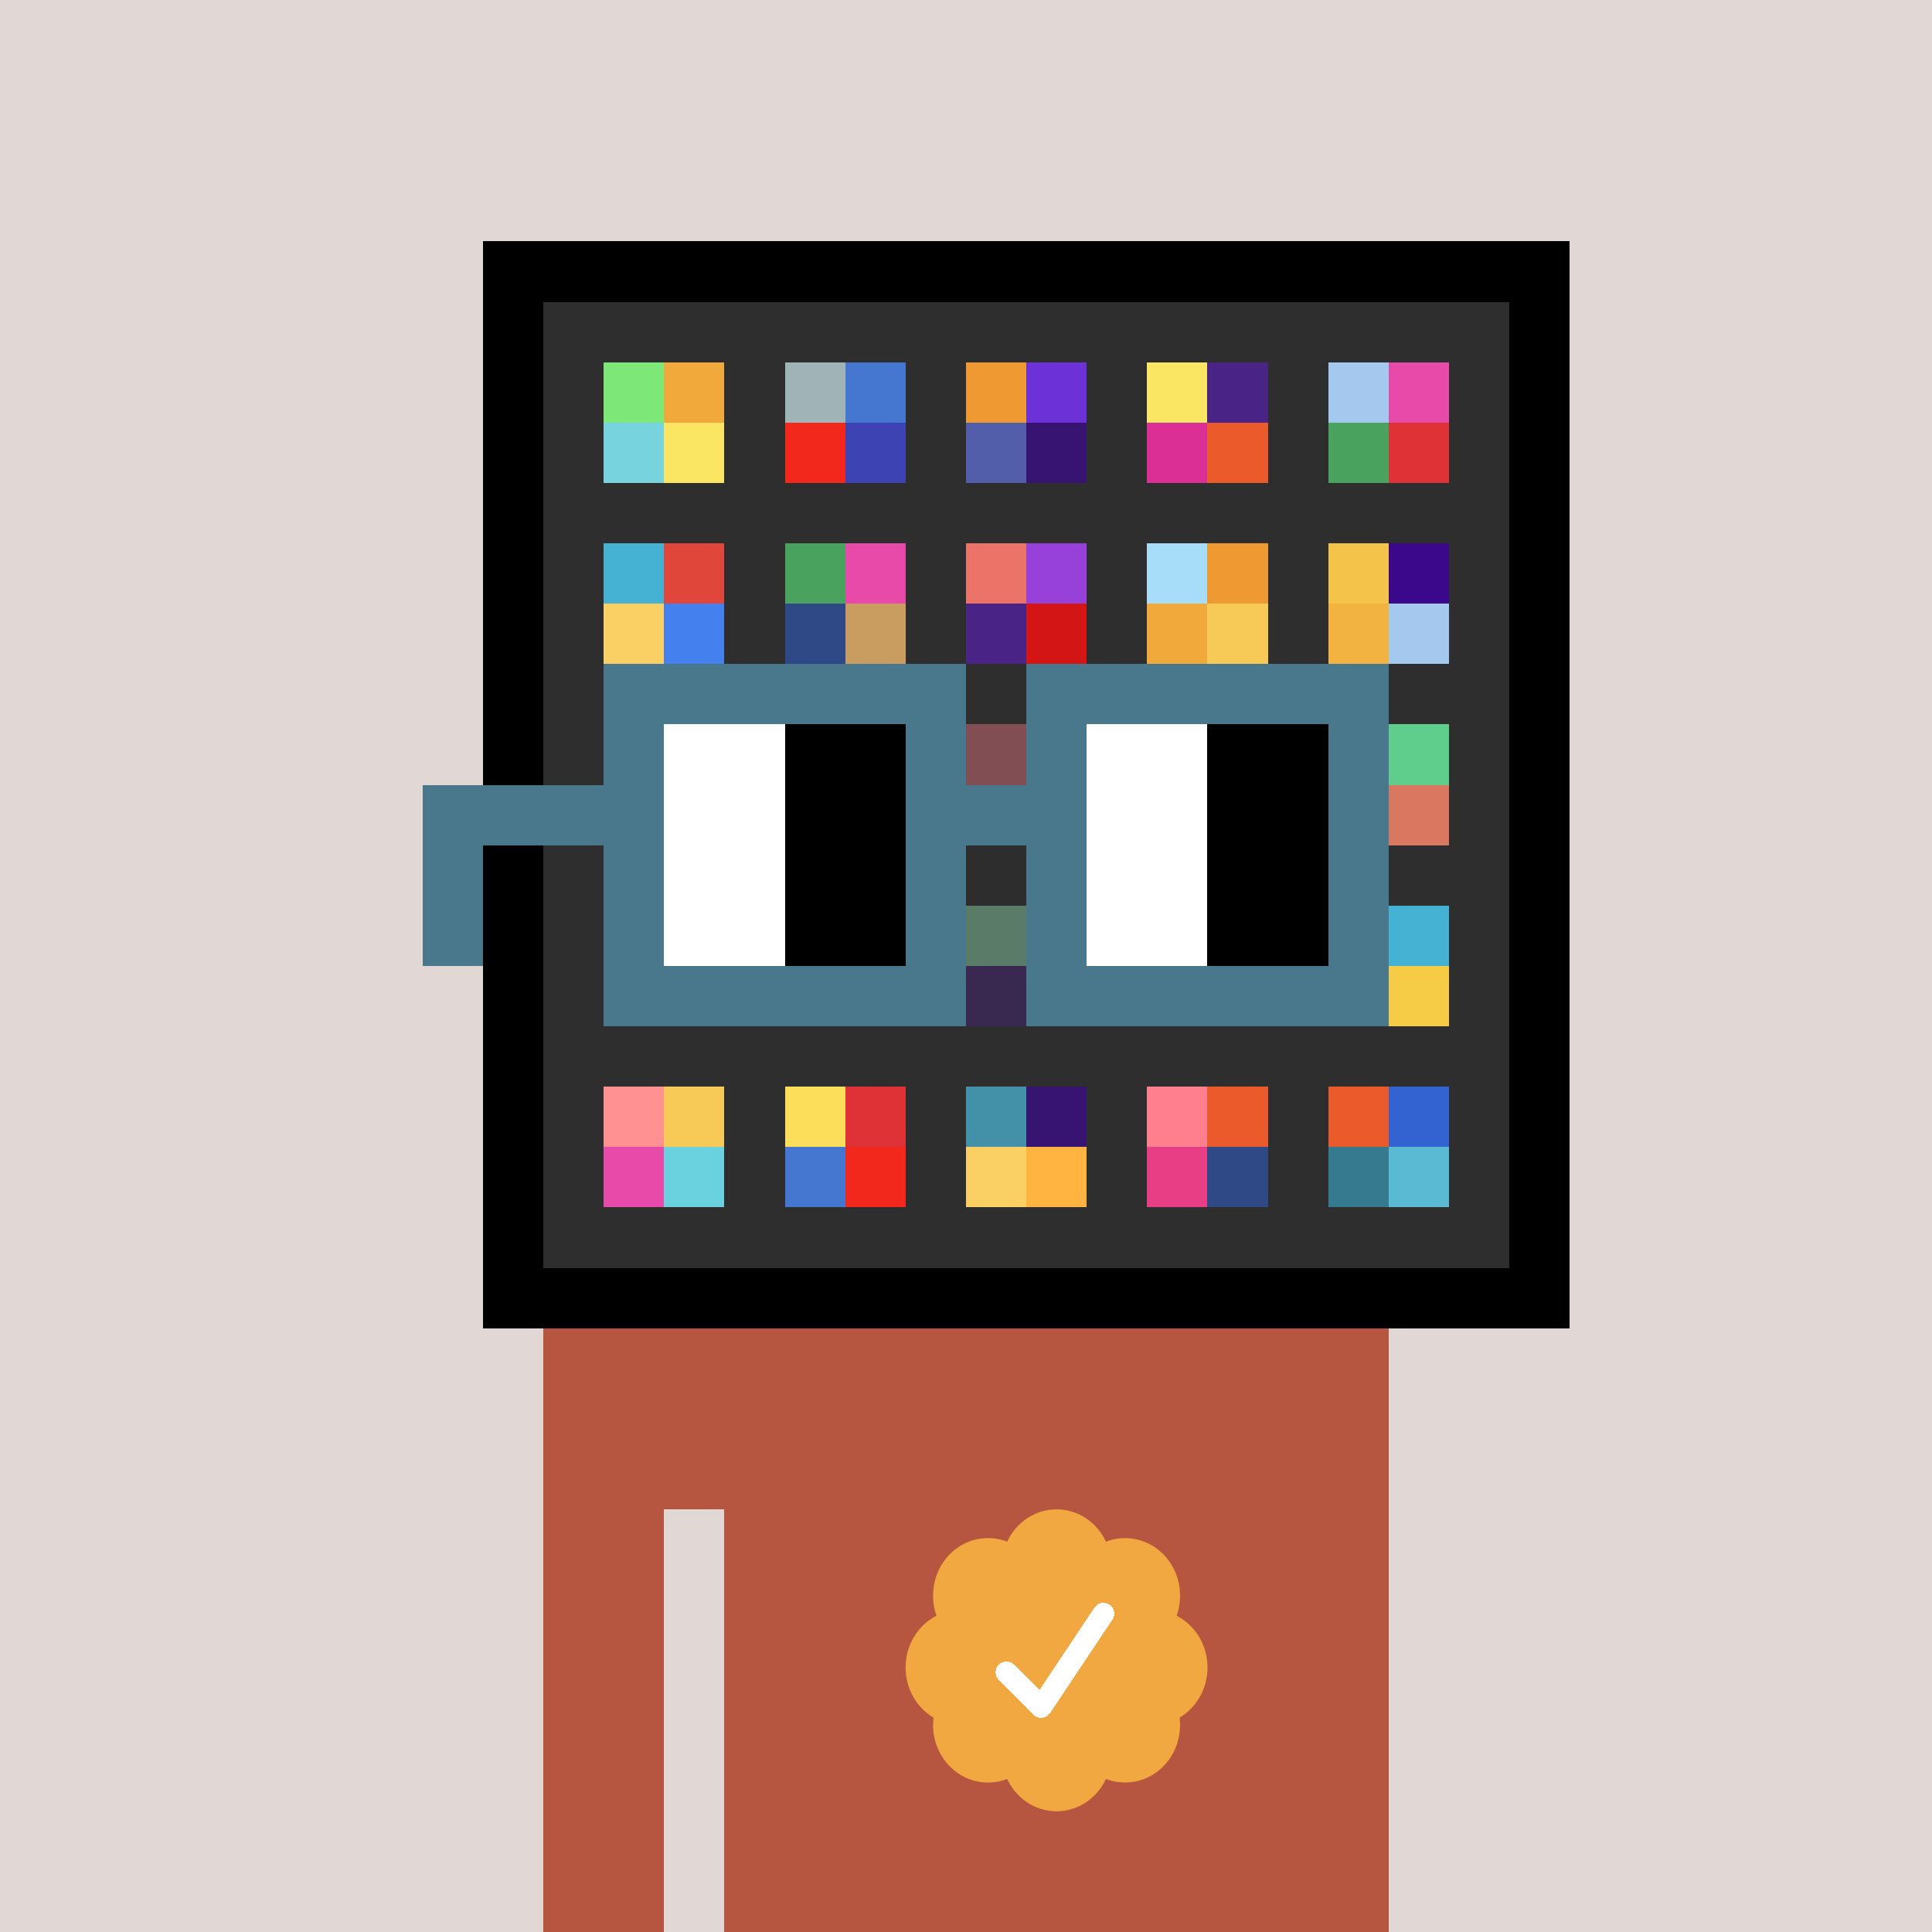 <svg xmlns="http://www.w3.org/2000/svg" viewBox="0 0 320 320" width="2000" height="2000" shape-rendering="crispEdges"><defs><style>.check{fill: #F2A840}</style></defs><path fill="#E1D7D5" d="M0 0h320v320H0z" /><path fill="#000000" d="M80 40h180v180H80z"/><path fill="#2E2E2E" d="M90 50h160v160H90z"/><path fill="#7DE778" d="M100 60h10v10h-10z"/><path fill="#77D3DE" d="M100 70h10v10h-10z"/><path fill="#F2A93C" d="M110 60h10v10h-10z"/><path fill="#FAE663" d="M110 70h10v10h-10z"/><path fill="#A0B3B7" d="M130 60h10v10h-10z"/><path fill="#F2281C" d="M130 70h10v10h-10z"/><path fill="#4576D0" d="M140 60h10v10h-10z"/><path fill="#3D43B3" d="M140 70h10v10h-10z"/><path fill="#EF9933" d="M160 60h10v10h-10z"/><path fill="#525EAA" d="M160 70h10v10h-10z"/><path fill="#6C31D7" d="M170 60h10v10h-10z"/><path fill="#371471" d="M170 70h10v10h-10z"/><path fill="#FAE663" d="M190 60h10v10h-10z"/><path fill="#DB2F96" d="M190 70h10v10h-10z"/><path fill="#4A2387" d="M200 60h10v10h-10z"/><path fill="#EB5A2A" d="M200 70h10v10h-10z"/><path fill="#A4C8EE" d="M220 60h10v10h-10z"/><path fill="#49A25E" d="M220 70h10v10h-10z"/><path fill="#E84AA9" d="M230 60h10v10h-10z"/><path fill="#DE3237" d="M230 70h10v10h-10z"/><path fill="#45B2D3" d="M100 90h10v10h-10z"/><path fill="#FAD064" d="M100 100h10v10h-10z"/><path fill="#E04639" d="M110 90h10v10h-10z"/><path fill="#4581EE" d="M110 100h10v10h-10z"/><path fill="#49A25E" d="M130 90h10v10h-10z"/><path fill="#2E4985" d="M130 100h10v10h-10z"/><path fill="#E84AA9" d="M140 90h10v10h-10z"/><path fill="#C99C5F" d="M140 100h10v10h-10z"/><path fill="#EC7368" d="M160 90h10v10h-10z"/><path fill="#4A2387" d="M160 100h10v10h-10z"/><path fill="#9741DA" d="M170 90h10v10h-10z"/><path fill="#D41515" d="M170 100h10v10h-10z"/><path fill="#A7DDF9" d="M190 90h10v10h-10z"/><path fill="#F2A93C" d="M190 100h10v10h-10z"/><path fill="#EF9933" d="M200 90h10v10h-10z"/><path fill="#F7CA57" d="M200 100h10v10h-10z"/><path fill="#F4C44A" d="M220 90h10v10h-10z"/><path fill="#F2B341" d="M220 100h10v10h-10z"/><path fill="#3B088C" d="M230 90h10v10h-10z"/><path fill="#A4C8EE" d="M230 100h10v10h-10z"/><path fill="#FF7F8E" d="M160 120h10v10h-10z"/><path fill="#5FCD8C" d="M230 120h10v10h-10z"/><path fill="#D97760" d="M230 130h10v10h-10z"/><path fill="#9DEFBF" d="M160 150h10v10h-10z"/><path fill="#4A2387" d="M160 160h10v10h-10z"/><path fill="#45B2D3" d="M230 150h10v10h-10z"/><path fill="#F6CB45" d="M230 160h10v10h-10z"/><path fill="#FF9193" d="M100 180h10v10h-10z"/><path fill="#E84AA9" d="M100 190h10v10h-10z"/><path fill="#F7CA57" d="M110 180h10v10h-10z"/><path fill="#6AD1DE" d="M110 190h10v10h-10z"/><path fill="#FCDE5B" d="M130 180h10v10h-10z"/><path fill="#4576D0" d="M130 190h10v10h-10z"/><path fill="#DE3237" d="M140 180h10v10h-10z"/><path fill="#F2281C" d="M140 190h10v10h-10z"/><path fill="#4291A8" d="M160 180h10v10h-10z"/><path fill="#FAD064" d="M160 190h10v10h-10z"/><path fill="#371471" d="M170 180h10v10h-10z"/><path fill="#FFB340" d="M170 190h10v10h-10z"/><path fill="#FF7F8E" d="M190 180h10v10h-10z"/><path fill="#E73E85" d="M190 190h10v10h-10z"/><path fill="#EB5A2A" d="M200 180h10v10h-10z"/><path fill="#2E4985" d="M200 190h10v10h-10z"/><path fill="#EB5A2A" d="M220 180h10v10h-10z"/><path fill="#367A8F" d="M220 190h10v10h-10z"/><path fill="#3263D0" d="M230 180h10v10h-10z"/><path fill="#5ABAD3" d="M230 190h10v10h-10z"/><path fill="#B75640" d="M90 220h20v100H90V220Zm20 0h10v30h-10v-30Zm10 0h110v100H120V220Z"/><path class="check" shape-rendering="geometricPrecision" d="M200 276.191c0-3.762-2.083-7.024-5.114-8.572a9.97 9.97 0 0 0 .567-3.333c0-5.262-4.072-9.519-9.091-9.519-1.118 0-2.19.199-3.18.595-1.472-3.184-4.586-5.362-8.181-5.362-3.595 0-6.704 2.184-8.182 5.357a8.604 8.604 0 0 0-3.182-.595c-5.023 0-9.09 4.262-9.09 9.524 0 1.176.198 2.295.565 3.333-3.028 1.548-5.112 4.805-5.112 8.572 0 3.559 1.862 6.661 4.624 8.299-.048.405-.077.81-.077 1.225 0 5.262 4.067 9.523 9.09 9.523 1.12 0 2.191-.204 3.179-.594 1.476 3.175 4.586 5.356 8.183 5.356 3.6 0 6.71-2.181 8.183-5.356.988.387 2.059.59 3.18.59 5.024 0 9.091-4.263 9.091-9.525 0-.413-.029-.818-.079-1.22 2.757-1.637 4.626-4.739 4.626-8.296v-.002Z" /><path fill="#fff" d="m184.249 268.252-10.319 15.476a1.785 1.785 0 0 1-2.478.496l-.274-.224-5.75-5.75a1.784 1.784 0 1 1 2.524-2.524l4.214 4.207 9.106-13.666a1.787 1.787 0 0 1 2.476-.493 1.784 1.784 0 0 1 .501 2.476v.002Z"/><path fill="#2E2E2E" fill-opacity=".6" d="M160 120h10v50h-10z"/><path fill="#fff" d="M130 120h-20v10h20v-10Zm0 10h-20v10h20v-10Zm0 10h-20v10h20v-10Zm0 10h-20v10h20v-10Z"/><path fill="#000" d="M150 120h-20v10h20v-10Zm0 10h-20v10h20v-10Zm0 10h-20v10h20v-10Zm0 10h-20v10h20v-10Z"/><path fill="#fff" d="M200 120h-20v10h20v-10Zm0 10h-20v10h20v-10Zm0 10h-20v10h20v-10Zm0 10h-20v10h20v-10Z"/><path fill="#000" d="M220 120h-20v10h20v-10Zm0 10h-20v10h20v-10Zm0 10h-20v10h20v-10Zm0 10h-20v10h20v-10Z"/><path fill="#49788D" d="M160 110h-60v10h60v-10Zm70 0h-60v10h60v-10Zm-120 10h-10v10h10v-10Zm50 0h-10v10h10v-10Zm20 0h-10v10h10v-10Zm50 0h-10v10h10v-10Zm0 10h-10v10h10v-10Zm-120 10h-10v10h10v-10Zm50 0h-10v10h10v-10Zm20 0h-10v10h10v-10Zm50 0h-10v10h10v-10Zm-150 0H70v10h10v-10Zm0 10H70v10h10v-10Zm30 0h-10v10h10v-10Zm50 0h-10v10h10v-10Zm20 0h-10v10h10v-10Zm50 0h-10v10h10v-10Zm-70 10h-60v10h60v-10Zm70 0h-60v10h60v-10Zm-120-30H70v10h40v-10Zm70 0h-30v10h30v-10Z"/></svg>